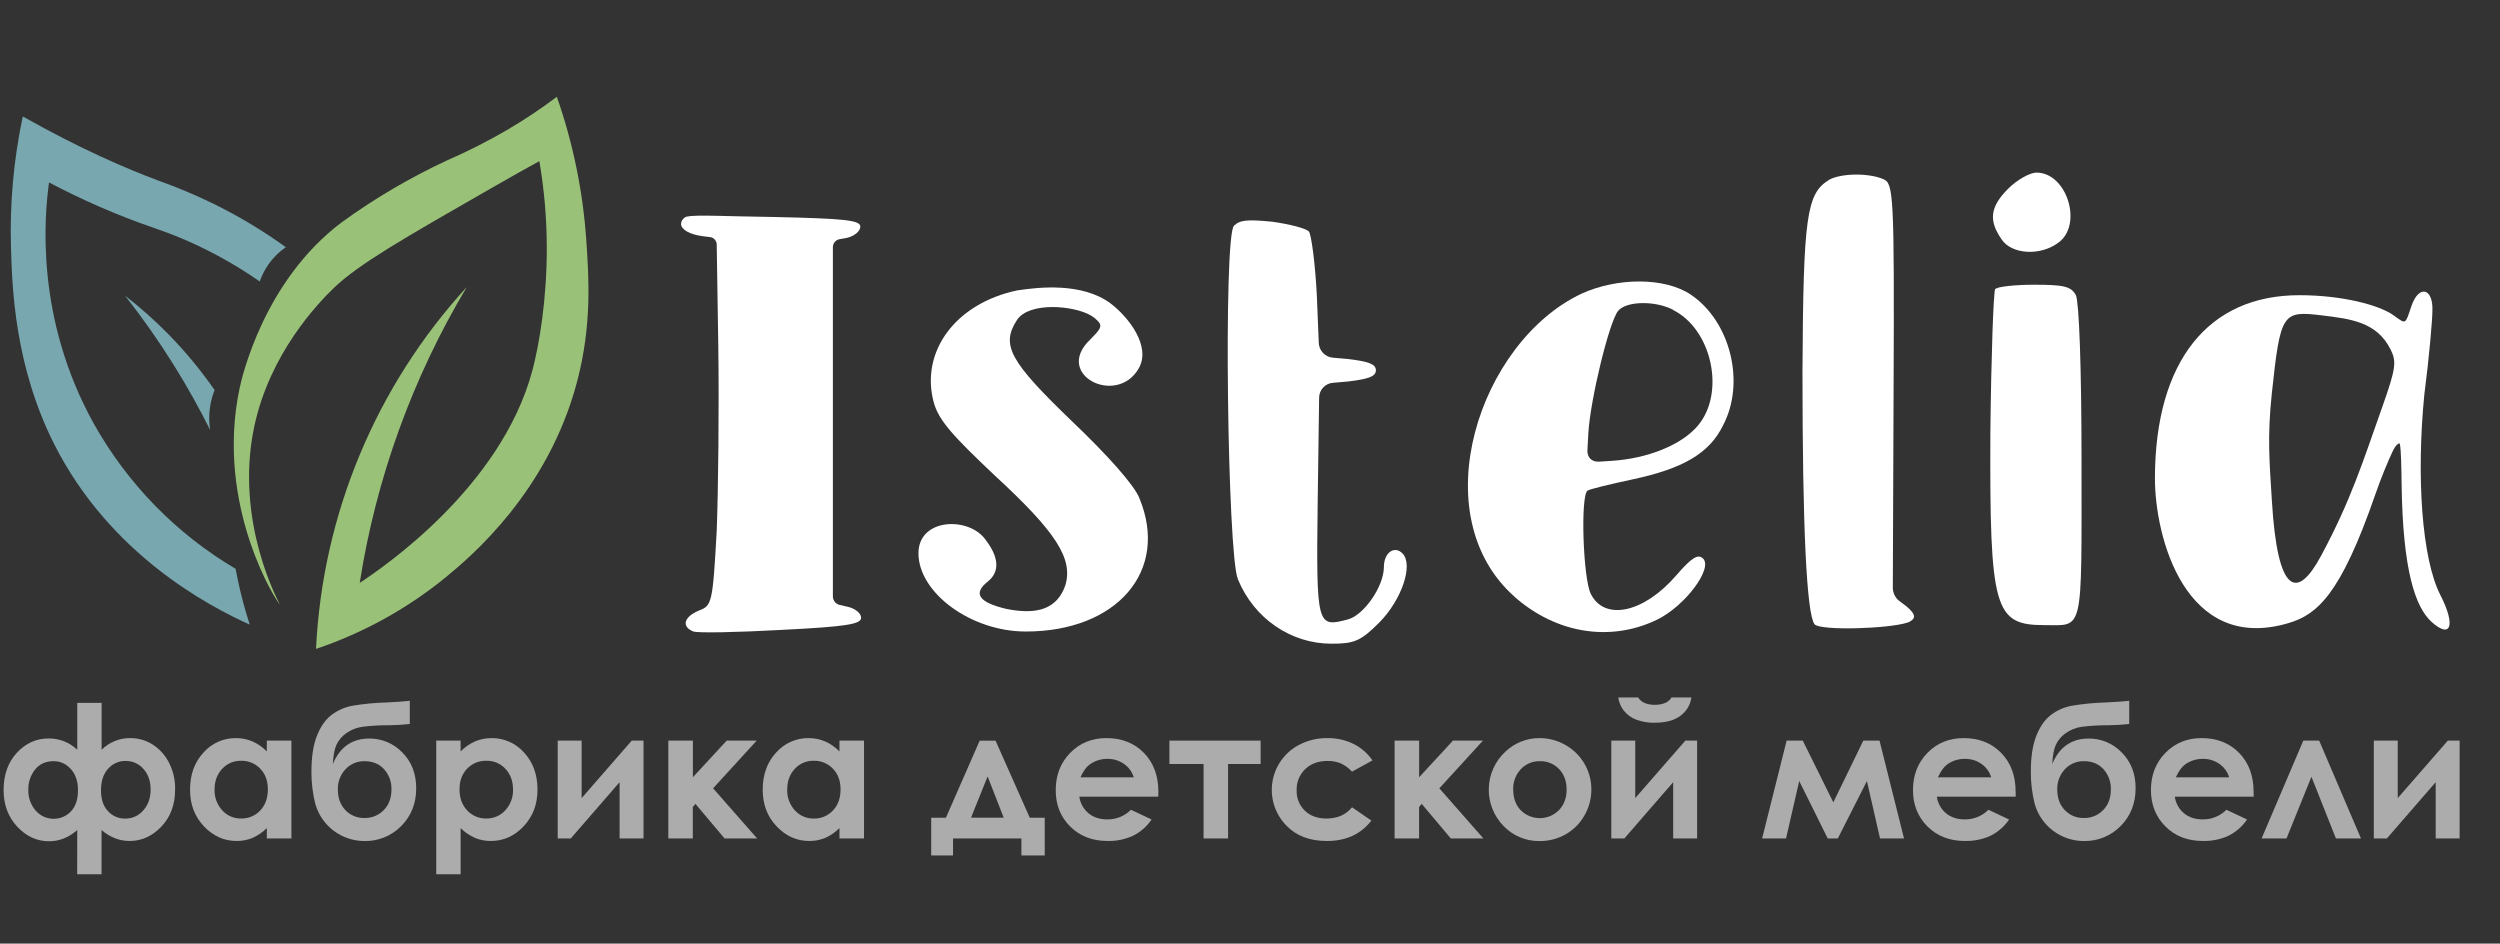<svg width="204" height="77" viewBox="0 0 204 77" fill="none" xmlns="http://www.w3.org/2000/svg">
<rect x="0" y="0" width="204" height="77" fill="#333333" stroke="none"/>
<path d="M22.83 49.306C22.716 49.34 17.505 41.389 19.55 31.687C19.726 30.853 21.504 22.933 27.891 18.135C30.598 16.171 33.488 14.475 36.522 13.069C38.184 12.343 39.804 11.521 41.373 10.609C42.778 9.784 44.136 8.879 45.438 7.899C46.755 11.662 47.563 15.585 47.838 19.563C48.054 22.682 48.312 26.541 47.078 31.188C44.704 40.135 38.439 45.408 36.379 47.101C33.229 49.672 29.641 51.653 25.787 52.95C26.317 41.973 30.67 31.526 38.091 23.42C33.656 30.832 30.689 39.03 29.353 47.564C31.269 46.301 40.892 39.755 43.442 30.232C43.97 28.254 44.638 24.492 44.618 20.102C44.608 17.771 44.405 15.445 44.011 13.148C43.073 13.661 41.686 14.439 40.018 15.395C32.852 19.502 29.27 21.555 27.248 23.49C25.919 24.773 22.038 28.82 20.757 34.76C19.071 42.607 22.838 49.303 22.83 49.306Z" fill="#9AC178"/>
<path d="M19.228 46.417C19.389 47.297 19.596 48.233 19.858 49.211C20.023 49.825 20.199 50.412 20.381 50.971C17.011 49.45 8.967 45.236 4.427 36.253C1.192 29.837 0.995 23.498 0.896 20.203C0.79 16.611 1.113 13.019 1.859 9.503C6.615 12.185 10.347 13.775 12.951 14.747C14.482 15.293 15.982 15.924 17.442 16.637C19.499 17.648 21.466 18.83 23.324 20.171C22.768 20.552 22.286 21.03 21.901 21.583C21.602 22.011 21.365 22.478 21.195 22.971C20.083 22.194 18.926 21.483 17.73 20.843C16.474 20.169 15.42 19.703 14.764 19.431C13.866 19.053 13.096 18.779 12.454 18.561C9.546 17.553 6.72 16.325 4 14.886C3.615 17.71 2.881 25.95 7.637 34.538C10.379 39.455 14.379 43.555 19.228 46.417V46.417Z" fill="#78A7AF"/>
<path d="M10.204 24.127C11.625 25.932 12.947 27.813 14.164 29.762C15.328 31.624 16.313 33.414 17.147 35.087C17.052 34.493 17.046 33.887 17.128 33.291C17.195 32.79 17.324 32.3 17.513 31.832C16.394 30.219 15.142 28.703 13.768 27.3C12.655 26.162 11.464 25.101 10.204 24.127V24.127Z" fill="#78A7AF"/>
<path d="M55.578 18.294C55.55 18.008 55.835 17.714 56.057 17.671C56.863 17.511 59.08 17.651 63.026 17.704C68.952 17.832 70.202 17.967 70.202 18.494C70.202 18.89 69.675 19.284 69.083 19.416L68.523 19.515C68.365 19.539 68.221 19.619 68.118 19.742C68.015 19.865 67.96 20.021 67.963 20.181V48.658C67.961 48.822 68.016 48.982 68.118 49.11C68.219 49.239 68.363 49.328 68.523 49.364L69.083 49.492C69.741 49.62 70.267 50.018 70.267 50.413C70.267 50.94 69.017 51.137 63.752 51.4C60.197 51.598 56.972 51.665 56.577 51.529C55.59 51.133 55.787 50.344 57.037 49.818C58.091 49.423 58.156 49.225 58.485 43.301C58.613 39.944 58.682 33.163 58.613 28.294L58.485 19.971C58.487 19.814 58.43 19.662 58.325 19.545C58.22 19.429 58.074 19.356 57.918 19.343L57.358 19.277C56.258 19.127 55.614 18.748 55.569 18.288L55.578 18.294Z" fill="white"/>
<path d="M83.034 23.693C84.765 23.43 88.286 23.038 90.605 24.746C92.068 25.844 93.974 28.268 92.909 30.079C91.125 33.17 85.938 30.581 88.96 27.708C89.74 26.929 89.946 26.642 89.674 26.297C89.485 26.075 89.26 25.887 89.009 25.74C87.606 24.92 83.958 24.605 82.977 26.125C81.661 28.165 82.384 29.482 87.519 34.418C90.414 37.182 92.587 39.618 92.982 40.671C95.421 46.595 91.139 51.532 83.701 51.532C79.225 51.532 74.946 48.373 74.946 45.146C74.946 42.255 79.059 42.138 80.409 44.027C81.528 45.475 81.595 46.661 80.607 47.45C79.357 48.437 79.883 49.162 82.121 49.688C84.753 50.214 86.268 49.623 86.926 47.78C87.584 45.607 86.202 43.434 81.2 38.827C77.712 35.537 76.593 34.285 76.195 32.838C75.076 28.691 77.972 24.741 83.04 23.689L83.034 23.693Z" fill="white"/>
<path d="M100.676 18.429C101.197 17.93 101.837 17.901 103.839 18.095C105.221 18.293 106.534 18.621 106.801 18.886C106.999 19.082 107.327 21.518 107.459 24.217L107.61 27.938C107.612 28.261 107.737 28.57 107.96 28.803C108.183 29.036 108.486 29.175 108.808 29.192L109.963 29.291C111.608 29.489 112.273 29.686 112.273 30.212C112.273 30.739 111.615 30.936 109.963 31.134L108.808 31.233C108.488 31.248 108.187 31.388 107.969 31.622C107.75 31.857 107.633 32.168 107.64 32.488L107.525 40.81C107.397 51.144 107.458 51.205 109.963 50.552C111.28 50.222 112.925 47.857 112.925 46.273C112.925 45.089 113.781 44.496 114.439 45.154C115.361 46.076 114.374 48.972 112.531 50.815C111.017 52.329 110.491 52.526 108.646 52.526C105.356 52.526 102.329 50.485 101.012 47.264C100.157 45.226 99.829 19.488 100.68 18.439L100.65 18.467L100.683 18.434L100.676 18.429Z" fill="white"/>
<path d="M123.622 48.723C116.009 42.035 120.711 27.866 129.075 23.955C131.971 22.638 135.849 22.614 137.969 24.042C141.196 26.213 142.446 31.216 140.603 34.705C139.484 37.009 137.307 38.242 133.231 39.115C131.387 39.51 129.742 39.905 129.544 40.036C128.953 40.431 129.176 47.198 129.809 48.461C130.928 50.699 134.13 50.022 136.785 46.948C138.036 45.499 138.547 45.186 138.958 45.566C139.814 46.355 137.511 49.455 135.205 50.571C131.387 52.414 126.984 51.682 123.62 48.727L123.622 48.723ZM136.523 25.292H136.555C135.042 24.501 132.705 24.573 132.047 25.357C131.323 26.213 129.765 32.599 129.608 35.367L129.534 36.716C129.499 37.328 129.886 37.711 130.498 37.671L131.524 37.605C134.417 37.418 137.226 36.322 138.567 34.708C140.804 32.013 139.685 26.879 136.527 25.296L136.523 25.292Z" fill="white"/>
<path d="M149.251 14.675C150.173 14.149 152.411 14.083 153.661 14.61C154.517 14.939 154.582 15.794 154.517 31.79L154.454 47.981C154.457 48.185 154.506 48.385 154.597 48.567C154.687 48.749 154.817 48.909 154.977 49.035L155.504 49.429C155.951 49.787 156.186 50.085 156.186 50.321C156.186 50.521 155.899 50.721 155.673 50.797C154.101 51.317 148.544 51.477 148.069 50.943C147.412 50.089 147.082 42.848 147.082 30.342C147.148 17.637 147.412 15.795 149.255 14.676L149.251 14.675Z" fill="white"/>
<path d="M162.81 23.596C162.938 23.398 164.389 23.234 165.969 23.234C168.407 23.234 168.997 23.362 169.392 24.088C169.648 24.616 169.853 29.816 169.853 37.714C169.853 51.865 170.05 51.01 166.825 51.01C162.744 51.01 162.349 49.759 162.414 35.279C162.48 29.091 162.671 23.76 162.81 23.562V23.596ZM163.863 15.4C164.587 14.676 165.639 14.084 166.173 14.084C168.674 14.084 169.99 18.362 167.951 19.811C166.436 20.929 164.133 20.732 163.342 19.547C162.283 18.034 162.349 16.915 163.863 15.4V15.4Z" fill="white"/>
<path d="M196.786 24.941C197.377 23.229 198.55 23.497 198.485 25.34C198.485 26.064 198.221 29.158 197.827 32.185C197.168 38.833 197.608 45.588 199.143 48.575C200.393 51.013 200.012 52.181 198.418 50.747C197.103 49.561 196.065 46.597 195.971 39.483C195.952 38.046 195.93 36.734 195.828 36.226C195.799 36.08 195.495 36.294 195.26 36.788C194.852 37.644 194.27 39.06 193.839 40.309C190.986 48.562 189.068 50.159 186.723 50.85C178.324 53.327 175.824 43.843 175.842 38.965C175.875 29.486 180.186 24.088 187.623 24.088C191.178 24.088 194.183 24.909 195.323 25.735C196.349 26.477 196.257 26.519 196.783 24.941H196.786ZM195.062 28.501C193.933 26.241 191.733 26.014 189.467 25.735C186.242 25.34 186.084 25.535 185.386 32.054C184.991 35.74 185.199 37.761 185.386 40.874C185.847 48.531 187.447 48.993 189.402 45.349C191.84 40.808 192.778 37.764 194.407 33.172C195.526 30.012 195.562 29.5 195.065 28.499L195.062 28.501Z" fill="white"/>
<path d="M6.303 67.734C5.603 68.343 4.84 68.647 4.014 68.647C3.012 68.647 2.141 68.249 1.402 67.453C0.663 66.658 0.293 65.663 0.293 64.471C0.293 63.224 0.653 62.21 1.373 61.429C2.092 60.649 2.955 60.259 3.962 60.259C4.833 60.247 5.673 60.577 6.303 61.178V57.353H8.292V61.178C8.6 60.872 8.966 60.631 9.367 60.468C9.769 60.306 10.2 60.224 10.633 60.23C11.268 60.226 11.89 60.402 12.43 60.736C12.996 61.094 13.458 61.595 13.768 62.189C14.131 62.883 14.31 63.658 14.289 64.441C14.289 65.66 13.916 66.662 13.17 67.447C12.424 68.232 11.56 68.625 10.577 68.624C9.75 68.624 8.987 68.327 8.287 67.734V71.339H6.298L6.303 67.734ZM6.362 64.496C6.379 64.054 6.288 63.614 6.098 63.213C5.933 62.891 5.689 62.615 5.389 62.411C5.092 62.21 4.74 62.105 4.381 62.111C3.735 62.111 3.228 62.339 2.861 62.796C2.492 63.263 2.297 63.845 2.312 64.44C2.29 65.061 2.502 65.668 2.906 66.141C3.084 66.346 3.303 66.512 3.548 66.628C3.794 66.744 4.061 66.807 4.333 66.814C4.604 66.82 4.874 66.77 5.125 66.666C5.376 66.562 5.602 66.406 5.79 66.21C6.171 65.805 6.362 65.234 6.362 64.496V64.496ZM12.291 64.423C12.291 63.744 12.098 63.186 11.711 62.749C11.526 62.535 11.296 62.366 11.037 62.252C10.778 62.139 10.497 62.085 10.215 62.093C9.953 62.093 9.694 62.149 9.455 62.258C9.217 62.366 9.004 62.523 8.831 62.72C8.438 63.138 8.241 63.733 8.241 64.504C8.241 65.222 8.431 65.784 8.81 66.189C8.988 66.386 9.206 66.542 9.449 66.647C9.693 66.751 9.956 66.803 10.221 66.798C10.501 66.801 10.777 66.743 11.032 66.627C11.286 66.511 11.511 66.34 11.692 66.126C12.092 65.68 12.292 65.112 12.291 64.423V64.423Z" fill="#ACACAC"/>
<path d="M21.773 60.435H23.778V68.418H21.773V67.575C21.432 67.912 21.033 68.184 20.596 68.378C20.189 68.545 19.752 68.628 19.312 68.624C18.286 68.624 17.394 68.224 16.638 67.425C15.882 66.626 15.505 65.631 15.508 64.441C15.508 63.209 15.873 62.199 16.601 61.411C16.932 61.035 17.34 60.734 17.798 60.53C18.256 60.326 18.753 60.224 19.255 60.229C19.718 60.226 20.176 60.319 20.602 60.501C21.04 60.694 21.436 60.97 21.769 61.315L21.773 60.435ZM19.672 62.078C19.383 62.072 19.096 62.127 18.831 62.24C18.565 62.354 18.327 62.523 18.132 62.736C17.717 63.176 17.509 63.739 17.509 64.423C17.486 65.049 17.71 65.659 18.132 66.122C18.326 66.337 18.564 66.508 18.829 66.623C19.095 66.738 19.382 66.795 19.672 66.79C19.964 66.797 20.255 66.743 20.525 66.629C20.795 66.516 21.038 66.347 21.237 66.133C21.651 65.695 21.858 65.121 21.858 64.412C21.858 63.717 21.651 63.154 21.237 62.724C21.036 62.513 20.792 62.347 20.523 62.236C20.253 62.124 19.963 62.071 19.672 62.078V62.078Z" fill="#ACACAC"/>
<path d="M33.439 57.184V59.077C32.885 59.14 32.328 59.174 31.771 59.18C31.031 59.174 30.291 59.217 29.557 59.308C29.084 59.375 28.635 59.556 28.248 59.835C27.901 60.077 27.623 60.406 27.446 60.79C27.29 61.15 27.194 61.668 27.16 62.343C27.737 60.958 28.73 60.265 30.137 60.265C30.639 60.261 31.136 60.359 31.599 60.554C32.061 60.749 32.479 61.036 32.826 61.398C33.583 62.154 33.962 63.129 33.962 64.323C33.962 65.555 33.555 66.582 32.742 67.403C32.351 67.803 31.882 68.118 31.364 68.328C30.846 68.539 30.291 68.641 29.732 68.628C28.826 68.626 27.946 68.331 27.224 67.785C26.502 67.239 25.977 66.472 25.729 65.602C25.514 64.739 25.408 63.852 25.413 62.963C25.413 61.765 25.563 60.791 25.861 60.039C26.16 59.288 26.552 58.724 27.039 58.348C27.537 57.967 28.117 57.708 28.733 57.592C29.667 57.435 30.61 57.344 31.557 57.32C32.4 57.279 33.028 57.234 33.439 57.184ZM31.943 64.423C31.964 63.815 31.748 63.221 31.341 62.768C30.941 62.331 30.411 62.113 29.752 62.113C29.46 62.106 29.169 62.16 28.899 62.274C28.63 62.388 28.388 62.558 28.189 62.773C27.773 63.22 27.551 63.813 27.569 64.423C27.569 65.118 27.775 65.679 28.185 66.107C28.386 66.318 28.628 66.484 28.896 66.594C29.165 66.705 29.454 66.757 29.744 66.749C30.035 66.755 30.324 66.702 30.593 66.592C30.862 66.481 31.105 66.316 31.308 66.107C31.731 65.683 31.943 65.121 31.943 64.423Z" fill="#ACACAC"/>
<path d="M37.586 60.435V61.315C37.922 60.971 38.32 60.695 38.76 60.501C39.187 60.319 39.646 60.226 40.11 60.229C40.612 60.223 41.109 60.326 41.568 60.53C42.026 60.734 42.435 61.035 42.767 61.411C43.495 62.198 43.86 63.208 43.86 64.441C43.86 65.629 43.483 66.624 42.729 67.425C41.976 68.226 41.083 68.625 40.051 68.624C39.611 68.627 39.175 68.544 38.768 68.378C38.329 68.185 37.928 67.912 37.587 67.575V71.339H35.598V60.431L37.586 60.435ZM39.692 62.078C39.4 62.07 39.109 62.123 38.838 62.233C38.568 62.344 38.323 62.51 38.121 62.72C37.705 63.148 37.497 63.711 37.497 64.408C37.497 65.117 37.705 65.691 38.121 66.129C38.321 66.344 38.565 66.514 38.835 66.628C39.106 66.742 39.398 66.797 39.692 66.79C39.981 66.794 40.268 66.737 40.534 66.622C40.799 66.507 41.037 66.337 41.232 66.122C41.657 65.661 41.884 65.05 41.863 64.423C41.863 63.739 41.658 63.178 41.247 62.739C41.05 62.525 40.809 62.355 40.541 62.24C40.273 62.127 39.983 62.071 39.692 62.078Z" fill="#ACACAC"/>
<path d="M46.574 68.418H45.51V60.435H47.462V65.124L51.55 60.435H52.511V68.418H50.559V63.825L46.574 68.418Z" fill="#ACACAC"/>
<path d="M54.536 60.435H56.539V63.422L59.298 60.435H61.745L58.188 64.326L61.782 68.418H59.125L56.745 65.595L56.533 65.852V68.418H54.536V60.435Z" fill="#ACACAC"/>
<path d="M68.501 60.435H70.504V68.418H68.501V67.575C68.161 67.912 67.762 68.184 67.324 68.378C66.917 68.545 66.481 68.628 66.041 68.624C65.014 68.624 64.123 68.224 63.367 67.425C62.61 66.626 62.234 65.631 62.237 64.441C62.237 63.209 62.601 62.199 63.329 61.411C63.661 61.035 64.069 60.734 64.527 60.53C64.985 60.326 65.482 60.224 65.983 60.229C66.446 60.226 66.905 60.319 67.331 60.501C67.769 60.694 68.165 60.97 68.497 61.315L68.501 60.435ZM66.395 62.078C66.107 62.072 65.82 62.127 65.554 62.24C65.289 62.354 65.05 62.523 64.855 62.736C64.444 63.176 64.238 63.739 64.237 64.423C64.214 65.051 64.439 65.663 64.863 66.126C65.057 66.341 65.295 66.512 65.561 66.627C65.826 66.742 66.114 66.799 66.403 66.793C66.696 66.801 66.987 66.746 67.256 66.633C67.526 66.52 67.769 66.351 67.969 66.136C68.383 65.698 68.59 65.125 68.59 64.415C68.59 63.721 68.383 63.158 67.969 62.728C67.767 62.515 67.522 62.348 67.251 62.236C66.98 62.124 66.688 62.07 66.395 62.078V62.078Z" fill="#ACACAC"/>
<path d="M77.768 68.418V69.805H75.986V66.725H77.187L79.943 60.437H81.236L84.029 66.725H85.25V69.805H83.346V68.418H77.768ZM81.902 66.723L80.59 63.355L79.235 66.723H81.902Z" fill="#ACACAC"/>
<path d="M94.514 65.006H88.073C88.145 65.534 88.41 66.017 88.819 66.359C89.222 66.696 89.735 66.863 90.359 66.863C90.716 66.867 91.07 66.8 91.401 66.665C91.732 66.53 92.032 66.33 92.284 66.077L93.972 66.87C93.589 67.434 93.069 67.89 92.46 68.195C91.809 68.493 91.099 68.64 90.383 68.623C89.131 68.623 88.111 68.228 87.323 67.439C86.535 66.649 86.143 65.66 86.148 64.47C86.148 63.252 86.541 62.241 87.325 61.437C88.11 60.632 89.094 60.23 90.277 60.229C91.534 60.229 92.557 60.632 93.344 61.437C94.131 62.242 94.525 63.304 94.526 64.624L94.514 65.006ZM92.511 63.428C92.382 62.988 92.106 62.605 91.728 62.343C91.332 62.062 90.857 61.915 90.372 61.924C89.844 61.915 89.327 62.08 88.902 62.394C88.636 62.589 88.391 62.934 88.167 63.428H92.511Z" fill="#ACACAC"/>
<path d="M95.424 60.435H102.868V62.343H100.211V68.418H98.212V62.343H95.424V60.435Z" fill="#ACACAC"/>
<path d="M111.993 62.049L110.325 62.967C110.065 62.678 109.748 62.446 109.395 62.284C109.052 62.15 108.687 62.085 108.319 62.093C107.57 62.093 106.964 62.316 106.501 62.764C106.271 62.986 106.091 63.254 105.971 63.55C105.852 63.846 105.795 64.163 105.806 64.482C105.794 64.792 105.848 65.1 105.963 65.388C106.078 65.675 106.253 65.935 106.475 66.151C106.921 66.579 107.506 66.792 108.231 66.792C109.126 66.792 109.825 66.487 110.325 65.875L111.904 66.957C111.048 68.069 109.84 68.625 108.279 68.625C106.875 68.625 105.776 68.209 104.98 67.378C104.524 66.918 104.182 66.357 103.981 65.741C103.781 65.125 103.727 64.471 103.825 63.83C103.923 63.19 104.169 62.581 104.544 62.053C104.92 61.525 105.413 61.092 105.986 60.789C106.701 60.411 107.5 60.219 108.309 60.231C109.048 60.218 109.78 60.379 110.446 60.702C111.068 61.011 111.601 61.475 111.993 62.049V62.049Z" fill="#ACACAC"/>
<path d="M113.799 60.435H115.802V63.422L118.56 60.435H121.006L117.451 64.326L121.045 68.418H118.388L116.008 65.595L115.797 65.852V68.418H113.799V60.435Z" fill="#ACACAC"/>
<path d="M125.62 60.229C126.366 60.227 127.099 60.422 127.745 60.794C128.388 61.156 128.922 61.684 129.293 62.322C129.664 62.959 129.858 63.685 129.855 64.423C129.858 65.165 129.664 65.894 129.293 66.537C128.933 67.18 128.404 67.712 127.763 68.077C127.113 68.447 126.376 68.638 125.628 68.63C125.081 68.638 124.539 68.534 124.035 68.324C123.53 68.114 123.075 67.802 122.696 67.408C122.298 67.003 121.986 66.521 121.778 65.993C121.57 65.464 121.47 64.899 121.485 64.331C121.499 63.763 121.628 63.204 121.863 62.687C122.099 62.17 122.436 61.705 122.854 61.321C123.602 60.616 124.592 60.225 125.62 60.229V60.229ZM125.653 62.115C125.363 62.108 125.074 62.162 124.806 62.273C124.539 62.386 124.297 62.553 124.099 62.765C123.891 62.987 123.729 63.249 123.623 63.534C123.516 63.819 123.467 64.123 123.478 64.427C123.478 65.121 123.682 65.684 124.091 66.114C124.296 66.32 124.54 66.482 124.808 66.593C125.076 66.704 125.363 66.761 125.653 66.76C125.943 66.759 126.23 66.701 126.497 66.589C126.765 66.477 127.007 66.313 127.211 66.107C127.629 65.672 127.837 65.112 127.836 64.427C127.835 63.742 127.631 63.185 127.223 62.758C127.021 62.546 126.777 62.379 126.507 62.268C126.236 62.157 125.945 62.104 125.653 62.113V62.115Z" fill="#ACACAC"/>
<path d="M132.547 68.418H131.483V60.435H133.435V65.124L137.523 60.435H138.484V68.418H136.532V63.825L132.547 68.418ZM132.048 56.913H133.67C133.798 57.114 133.984 57.271 134.203 57.364C134.467 57.471 134.751 57.522 135.036 57.514C135.344 57.518 135.65 57.458 135.934 57.338C136.126 57.245 136.287 57.097 136.396 56.913H138.018C137.978 57.21 137.877 57.496 137.723 57.754C137.568 58.011 137.363 58.234 137.12 58.41C136.618 58.787 135.917 58.975 135.018 58.974C134.498 58.989 133.981 58.901 133.494 58.718C133.109 58.566 132.769 58.317 132.507 57.995C132.262 57.681 132.104 57.308 132.048 56.913V56.913Z" fill="#ACACAC"/>
<path d="M149.598 65.47L152.047 60.435H153.368L155.369 68.418H153.409L152.341 63.734L149.965 68.418H149.142L146.817 63.73L145.741 68.418H143.789L145.789 60.435H147.107L149.598 65.47Z" fill="#ACACAC"/>
<path d="M164.483 65.006H158.047C158.118 65.534 158.383 66.017 158.791 66.359C159.196 66.696 159.709 66.863 160.331 66.863C160.689 66.867 161.043 66.8 161.373 66.665C161.704 66.53 162.004 66.33 162.256 66.077L163.944 66.87C163.562 67.434 163.041 67.89 162.432 68.195C161.777 68.495 161.061 68.642 160.34 68.623C159.09 68.623 158.07 68.228 157.281 67.439C156.492 66.649 156.098 65.66 156.099 64.47C156.099 63.252 156.492 62.241 157.277 61.437C158.063 60.632 159.046 60.23 160.229 60.229C161.486 60.229 162.508 60.632 163.296 61.437C164.084 62.242 164.477 63.304 164.477 64.624L164.483 65.006ZM162.48 63.428C162.35 62.988 162.074 62.605 161.697 62.343C161.301 62.062 160.826 61.915 160.34 61.924C159.812 61.915 159.295 62.08 158.87 62.394C158.605 62.589 158.361 62.934 158.136 63.428H162.48Z" fill="#ACACAC"/>
<path d="M173.744 57.184V59.077C173.19 59.14 172.633 59.174 172.075 59.18C171.335 59.174 170.596 59.217 169.861 59.308C169.388 59.375 168.939 59.556 168.551 59.835C168.204 60.077 167.927 60.406 167.75 60.79C167.592 61.15 167.496 61.668 167.463 62.343C168.042 60.958 169.035 60.265 170.442 60.265C170.943 60.261 171.44 60.359 171.902 60.554C172.365 60.749 172.782 61.036 173.129 61.398C173.888 62.154 174.267 63.129 174.266 64.323C174.266 65.555 173.859 66.582 173.047 67.403C172.655 67.803 172.186 68.117 171.668 68.328C171.15 68.539 170.594 68.641 170.035 68.628C169.129 68.626 168.249 68.331 167.527 67.785C166.805 67.239 166.28 66.472 166.032 65.602C165.817 64.739 165.711 63.852 165.716 62.963C165.716 61.765 165.866 60.791 166.164 60.039C166.463 59.288 166.856 58.724 167.344 58.348C167.841 57.967 168.42 57.708 169.036 57.592C169.97 57.435 170.913 57.344 171.86 57.32C172.704 57.279 173.332 57.234 173.744 57.184ZM172.246 64.423C172.267 63.815 172.052 63.221 171.645 62.768C171.245 62.331 170.715 62.112 170.055 62.112C169.763 62.104 169.472 62.159 169.202 62.273C168.933 62.387 168.691 62.557 168.492 62.772C168.076 63.219 167.853 63.813 167.872 64.423C167.872 65.118 168.078 65.679 168.488 66.107C168.689 66.318 168.931 66.484 169.2 66.594C169.469 66.705 169.758 66.758 170.049 66.749C170.34 66.755 170.628 66.702 170.897 66.591C171.166 66.481 171.41 66.316 171.612 66.107C172.035 65.683 172.247 65.121 172.246 64.423Z" fill="#ACACAC"/>
<path d="M183.899 65.006H177.464C177.535 65.534 177.8 66.017 178.208 66.359C178.613 66.696 179.126 66.863 179.748 66.863C180.105 66.867 180.46 66.8 180.79 66.665C181.121 66.53 181.421 66.33 181.673 66.077L183.361 66.87C182.978 67.433 182.458 67.889 181.849 68.195C181.194 68.495 180.478 68.642 179.757 68.623C178.505 68.623 177.485 68.228 176.698 67.439C175.911 66.649 175.517 65.66 175.516 64.47C175.516 63.252 175.909 62.241 176.694 61.437C177.479 60.632 178.463 60.23 179.646 60.229C180.903 60.229 181.926 60.632 182.713 61.437C183.5 62.242 183.894 63.304 183.895 64.624L183.899 65.006ZM181.895 63.428C181.767 62.987 181.49 62.604 181.112 62.343C180.717 62.062 180.242 61.915 179.757 61.924C179.229 61.915 178.712 62.08 178.287 62.394C178.022 62.589 177.777 62.934 177.551 63.428H181.895Z" fill="#ACACAC"/>
<path d="M192.655 68.418H190.612L188.614 63.384L186.579 68.418H184.547L187.951 60.435H189.244L192.655 68.418Z" fill="#ACACAC"/>
<path d="M194.767 68.418H193.703V60.435H195.655V65.124L199.743 60.435H200.704V68.418H198.752V63.825L194.767 68.418Z" fill="#ACACAC"/>
</svg>
